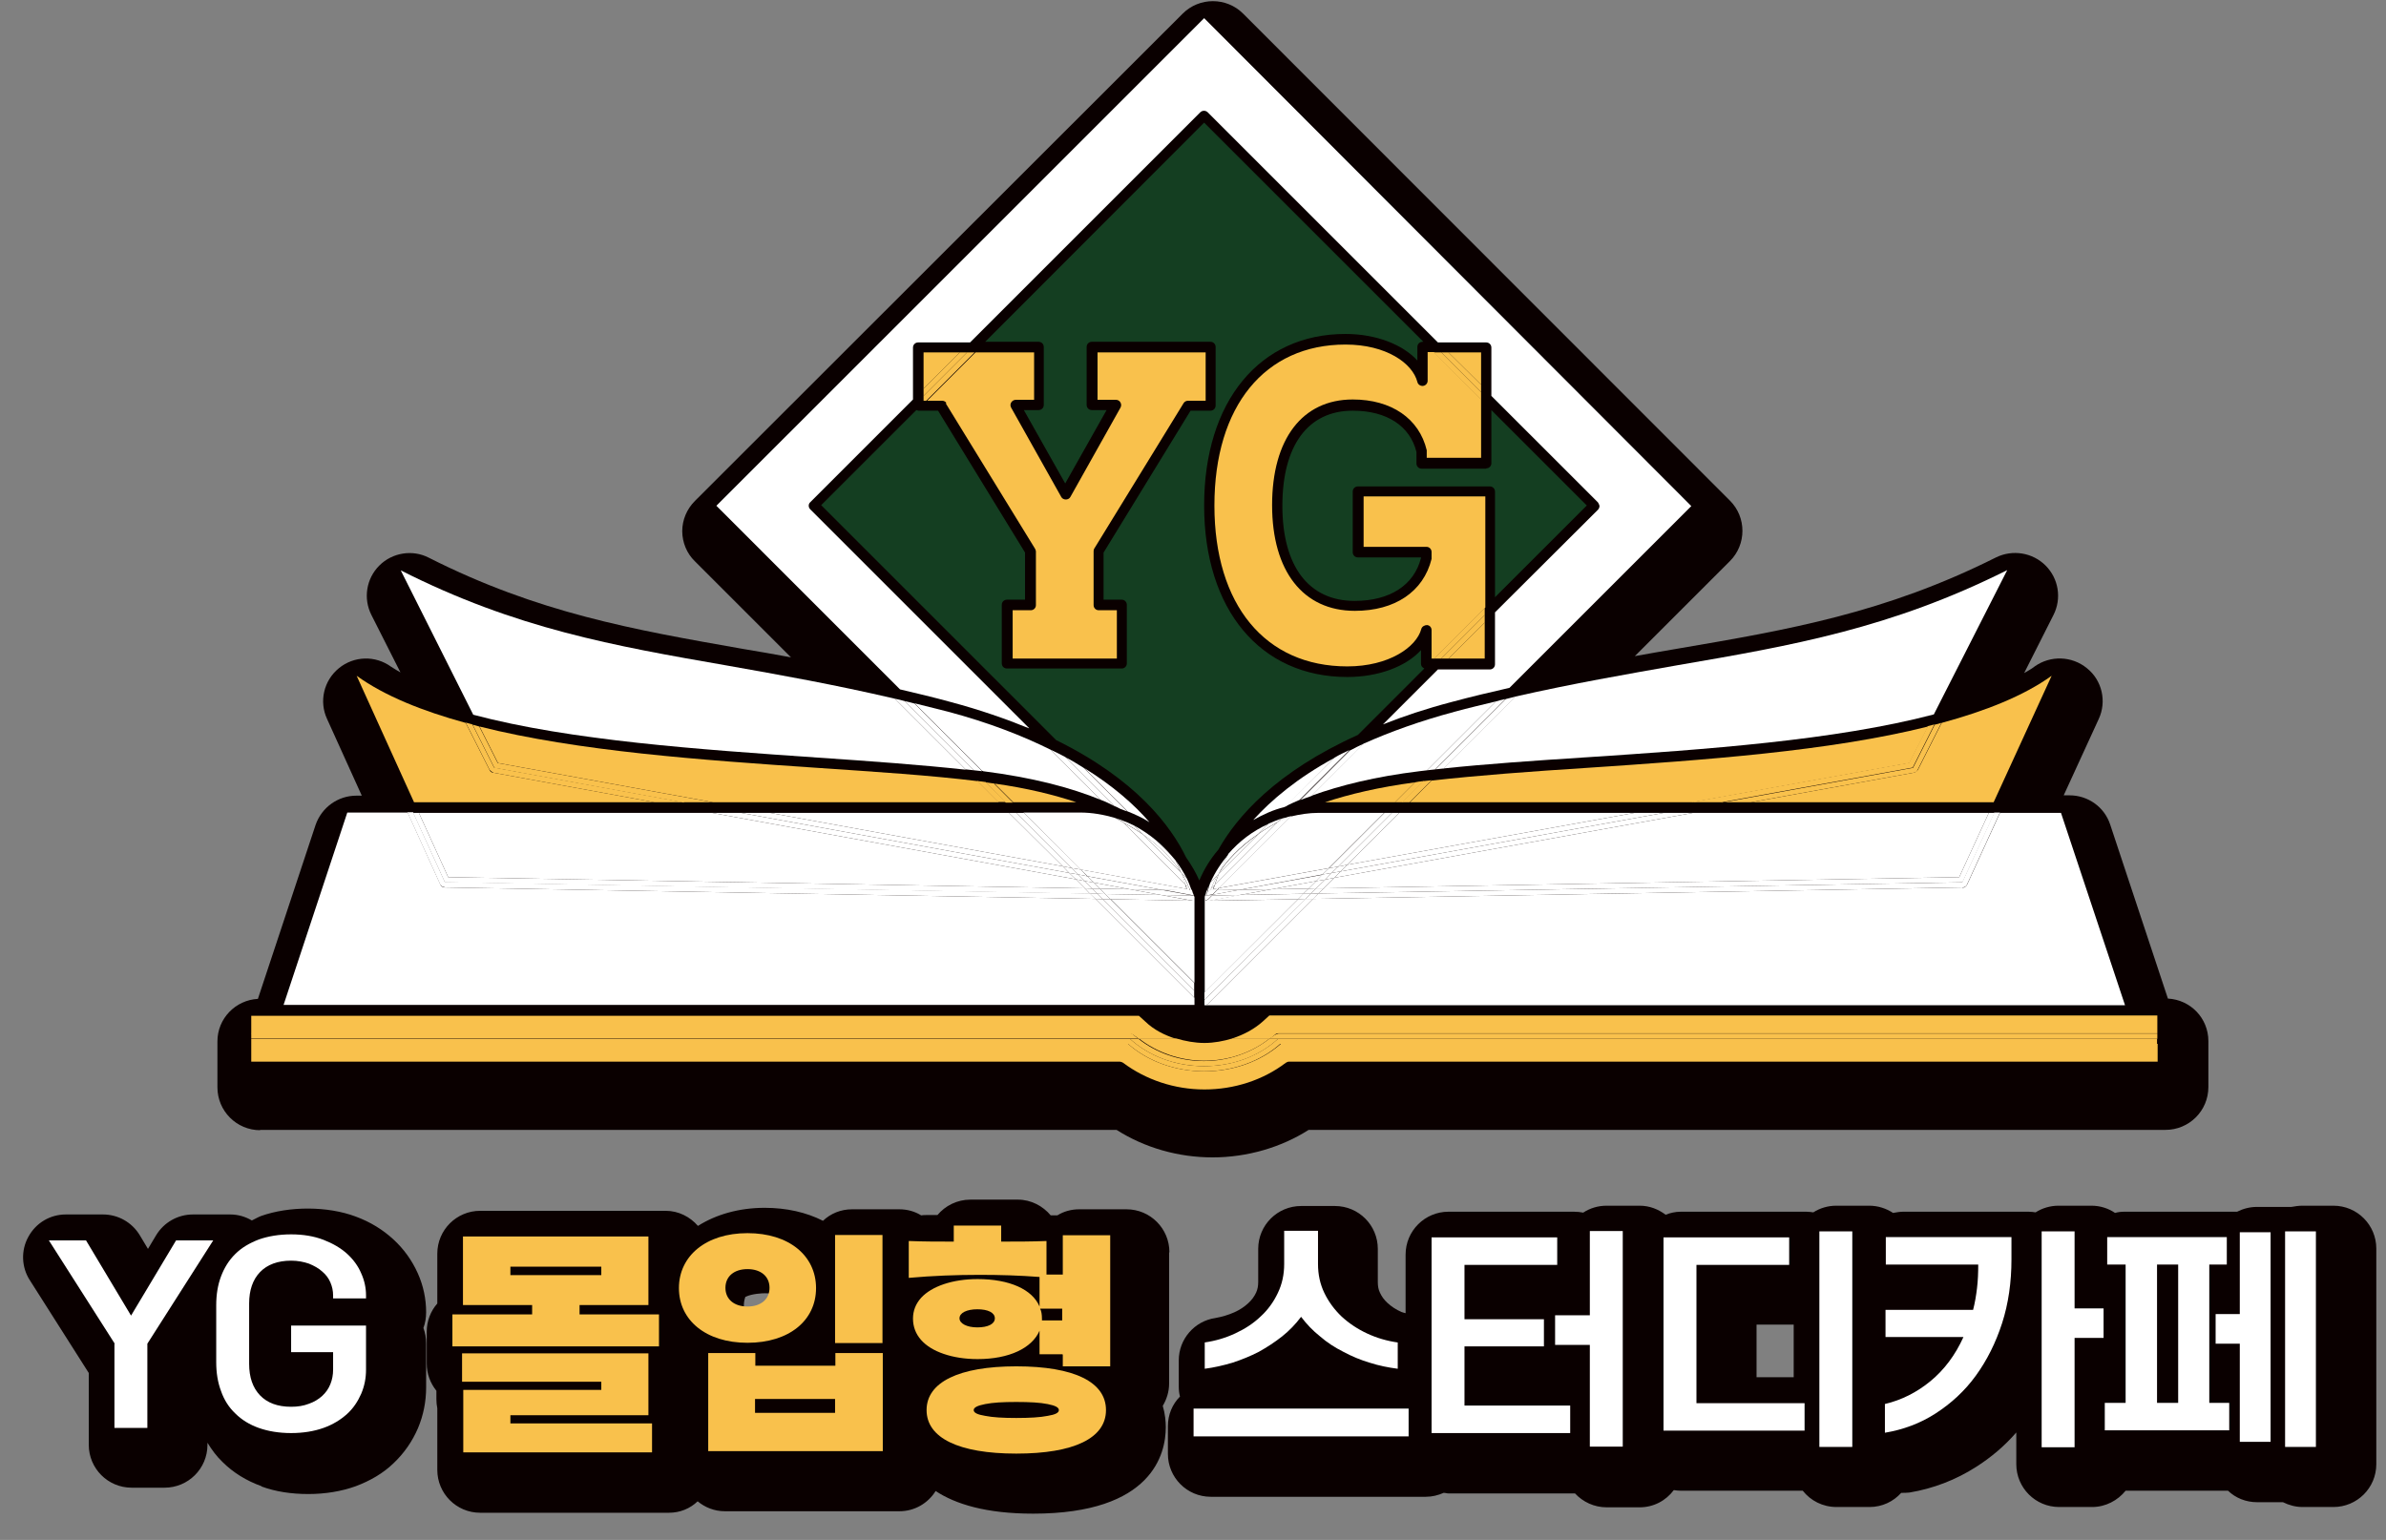 <svg width="79" height="51" viewBox="0 0 79 51" fill="none" xmlns="http://www.w3.org/2000/svg">
<rect x="0" y="0" width="79" height="51" fill="#808080" stroke="none"/>
<g clip-path="url(#clip0_6253_10203)">
<path d="M8.659 49.23C9.119 49.401 9.649 49.48 10.209 49.48C10.769 49.48 11.309 49.391 11.779 49.221C12.259 49.041 12.689 48.791 13.029 48.461C13.379 48.13 13.649 47.74 13.839 47.3C14.019 46.87 14.109 46.42 14.109 45.95V44.49C14.109 44.31 14.079 44.141 14.019 43.98C14.079 43.821 14.109 43.641 14.109 43.461C14.109 43.02 14.019 42.581 13.829 42.16C13.639 41.74 13.369 41.361 13.019 41.041C12.679 40.73 12.269 40.471 11.779 40.291C10.849 39.941 9.579 39.941 8.649 40.27C8.539 40.31 8.449 40.37 8.339 40.42C8.119 40.291 7.879 40.221 7.619 40.221H6.389C5.889 40.221 5.429 40.48 5.169 40.91L4.899 41.361L4.629 40.91C4.369 40.48 3.909 40.221 3.409 40.221H2.179C1.659 40.221 1.189 40.501 0.939 40.961C0.689 41.41 0.709 41.971 0.989 42.401L2.939 45.471V47.85C2.939 48.63 3.569 49.27 4.359 49.27H5.449C6.229 49.27 6.869 48.641 6.869 47.85V47.781C7.009 48.011 7.169 48.23 7.369 48.42C7.719 48.77 8.159 49.041 8.659 49.221V49.23Z" fill="#0A0000"/>
<path d="M38.719 41.471C38.719 40.691 38.089 40.05 37.299 40.05H35.729C35.469 40.05 35.219 40.12 35.009 40.251C34.939 40.251 34.869 40.251 34.789 40.251C34.529 39.941 34.139 39.73 33.699 39.73H32.129C31.689 39.73 31.299 39.931 31.039 40.24C30.919 40.24 30.809 40.24 30.689 40.24C30.619 40.24 30.559 40.24 30.499 40.251C30.289 40.12 30.039 40.05 29.779 40.05H28.209C27.839 40.05 27.499 40.191 27.249 40.431C26.699 40.151 26.039 40.001 25.319 40.001C24.469 40.001 23.709 40.221 23.109 40.6C22.849 40.3 22.469 40.1 22.039 40.1H15.899C15.119 40.1 14.479 40.73 14.479 41.52V43.17C14.259 43.42 14.129 43.751 14.129 44.1V45.16C14.129 45.501 14.249 45.81 14.449 46.06V46.34C14.449 46.441 14.459 46.541 14.479 46.641V48.681C14.479 49.461 15.109 50.1 15.899 50.1H22.149C22.519 50.1 22.849 49.961 23.099 49.721C23.339 49.92 23.649 50.05 23.999 50.05H29.779C30.289 50.05 30.729 49.781 30.979 49.38C31.629 49.81 32.639 50.13 34.209 50.13C38.169 50.13 38.599 48.13 38.599 47.27C38.599 47.081 38.579 46.831 38.499 46.56C38.629 46.34 38.709 46.09 38.709 45.821V41.48L38.719 41.471ZM34.209 47.23H34.229C34.229 47.23 34.229 47.251 34.229 47.261C34.229 47.261 34.229 47.27 34.229 47.281H34.209C34.209 47.281 34.209 47.27 34.209 47.261C34.209 47.251 34.209 47.24 34.209 47.23ZM26.009 43.23C26.009 43.331 25.989 43.431 25.959 43.511C25.729 43.62 25.379 43.63 25.319 43.63C25.259 43.63 24.919 43.63 24.679 43.511C24.649 43.42 24.629 43.331 24.629 43.23C24.629 43.13 24.649 43.031 24.679 42.95C24.909 42.84 25.259 42.831 25.319 42.831C25.379 42.831 25.719 42.831 25.959 42.95C25.989 43.041 26.009 43.13 26.009 43.23Z" fill="#0A0000"/>
<path d="M77.249 39.931H76.229C76.109 39.931 75.989 39.95 75.869 39.971C75.829 39.971 75.789 39.971 75.749 39.971H74.729C74.489 39.971 74.269 40.031 74.069 40.13H70.339C70.229 40.13 70.129 40.141 70.029 40.17C69.809 40.02 69.539 39.931 69.249 39.931H68.159C67.879 39.931 67.619 40.011 67.399 40.151C67.319 40.141 67.249 40.13 67.169 40.13H63.009C62.899 40.13 62.789 40.151 62.679 40.17C62.449 40.02 62.179 39.931 61.889 39.931H60.799C60.519 39.931 60.259 40.011 60.039 40.151C59.959 40.141 59.889 40.13 59.809 40.13H55.649C55.469 40.13 55.299 40.17 55.149 40.23C54.909 40.05 54.619 39.931 54.289 39.931H53.199C52.909 39.931 52.649 40.011 52.419 40.16C52.319 40.141 52.229 40.13 52.119 40.13H47.959C47.179 40.13 46.539 40.761 46.539 41.55V43.49C46.539 43.49 46.449 43.471 46.399 43.45C46.219 43.37 46.069 43.27 45.939 43.151C45.829 43.05 45.749 42.941 45.689 42.81C45.639 42.711 45.619 42.59 45.619 42.461V41.361C45.619 40.581 44.989 39.941 44.199 39.941H43.079C42.299 39.941 41.659 40.571 41.659 41.361V42.461C41.659 42.59 41.639 42.7 41.589 42.81C41.529 42.941 41.439 43.06 41.329 43.16C41.199 43.281 41.049 43.38 40.869 43.461C40.669 43.55 40.459 43.611 40.239 43.651C39.549 43.751 39.029 44.35 39.029 45.05V45.92C39.029 46.031 39.039 46.141 39.069 46.251C38.819 46.501 38.669 46.85 38.669 47.23V48.151C38.669 48.931 39.299 49.571 40.089 49.571H47.209C47.419 49.571 47.619 49.52 47.799 49.441C47.859 49.441 47.909 49.461 47.969 49.461H52.149C52.409 49.74 52.779 49.92 53.199 49.92H54.289C54.749 49.92 55.159 49.7 55.419 49.35C55.499 49.361 55.569 49.37 55.649 49.37H59.689C59.949 49.7 60.349 49.91 60.809 49.91H61.899C62.319 49.91 62.689 49.73 62.949 49.441C63.039 49.441 63.129 49.441 63.219 49.431C64.009 49.3 64.759 49.011 65.429 48.581C65.919 48.27 66.369 47.891 66.759 47.441V48.49C66.759 49.27 67.389 49.91 68.179 49.91H69.269C69.719 49.91 70.119 49.691 70.379 49.37H73.769C74.019 49.611 74.359 49.751 74.739 49.751H75.589C75.789 49.85 76.009 49.91 76.239 49.91H77.259C78.039 49.91 78.679 49.281 78.679 48.49V41.35C78.679 40.571 78.049 39.931 77.259 39.931H77.249ZM59.389 43.87V45.611H58.159V43.87H59.389Z" fill="#0A0000"/>
<path d="M8.599 37.42H36.969C37.899 38.011 39.009 38.331 40.149 38.331C41.289 38.331 42.419 38.001 43.329 37.42H71.699C72.479 37.42 73.119 36.791 73.119 36.001V35.24V34.48C73.119 33.721 72.529 33.111 71.779 33.071L69.869 27.311C69.679 26.73 69.139 26.34 68.519 26.34H68.329L69.489 23.811C69.759 23.23 69.599 22.53 69.099 22.131C68.599 21.721 67.889 21.701 67.369 22.07C67.269 22.151 67.139 22.221 67.019 22.291L67.989 20.37C68.269 19.82 68.159 19.16 67.729 18.73C67.299 18.3 66.639 18.191 66.089 18.46C62.419 20.3 59.249 20.851 55.559 21.48C55.089 21.561 54.619 21.64 54.129 21.73L57.279 18.581C57.829 18.03 57.829 17.131 57.279 16.581L41.159 0.451C40.609 -0.099 39.709 -0.099 39.159 0.451L23.009 16.59C22.739 16.86 22.589 17.221 22.589 17.59C22.589 17.96 22.739 18.331 23.009 18.59L26.189 21.77C25.639 21.671 25.099 21.57 24.599 21.491C20.959 20.851 17.819 20.3 14.199 18.471C13.659 18.191 12.989 18.3 12.559 18.73C12.129 19.16 12.019 19.82 12.299 20.37L13.259 22.27C13.159 22.21 13.039 22.14 12.949 22.081C12.429 21.701 11.719 21.721 11.219 22.131C10.719 22.541 10.559 23.23 10.829 23.811L11.979 26.351H11.799C11.189 26.351 10.649 26.741 10.449 27.32L8.539 33.081C7.799 33.12 7.199 33.73 7.199 34.49V35.251C7.199 35.251 7.199 35.27 7.199 35.291V35.42V36.011C7.199 36.791 7.829 37.431 8.619 37.431L8.599 37.42Z" fill="#0A0000"/>
<path d="M34.069 24.11L26.829 16.87C26.759 16.8 26.759 16.691 26.829 16.631L30.229 13.23V11.511C30.229 11.411 30.309 11.341 30.399 11.341H32.119L39.739 3.721C39.809 3.651 39.919 3.651 39.989 3.721L47.609 11.341H49.209C49.309 11.341 49.379 11.421 49.379 11.511V13.111L52.909 16.64C52.909 16.64 52.959 16.721 52.959 16.761C52.959 16.8 52.939 16.851 52.909 16.881L49.499 20.28V22C49.499 22.101 49.419 22.171 49.329 22.171H47.609L45.789 23.991C46.469 23.721 47.219 23.471 48.059 23.25C48.729 23.07 49.359 22.921 49.979 22.78L55.999 16.761L39.869 0.601L23.719 16.75L29.799 22.831C30.349 22.96 30.899 23.09 31.479 23.25C32.459 23.511 33.309 23.811 34.069 24.12" fill="white"/>
<path d="M39.289 28.421C39.449 28.651 39.599 28.901 39.709 29.16C39.869 28.78 40.079 28.441 40.339 28.14C40.949 27.05 42.249 25.561 44.959 24.34L47.159 22.14C47.099 22.11 47.049 22.061 47.049 21.991V21.53C46.559 22.07 45.649 22.421 44.609 22.421C41.729 22.421 39.869 20.191 39.869 16.741C39.869 13.29 41.709 11.06 44.549 11.06C45.559 11.06 46.449 11.411 46.929 11.941V11.491C46.929 11.39 47.009 11.32 47.099 11.32H47.129L39.869 4.061L32.619 11.32H34.389C34.489 11.32 34.559 11.4 34.559 11.491V13.411C34.559 13.511 34.479 13.581 34.389 13.581H33.899L35.269 16.011L36.639 13.581H36.149C36.049 13.581 35.979 13.501 35.979 13.411V11.491C35.979 11.39 36.059 11.32 36.149 11.32H40.079C40.179 11.32 40.249 11.4 40.249 11.491V13.431C40.249 13.53 40.169 13.601 40.079 13.601H39.419L36.539 18.3V19.86H37.139C37.239 19.86 37.309 19.941 37.309 20.03V21.971C37.309 22.07 37.229 22.14 37.139 22.14H33.339C33.239 22.14 33.169 22.061 33.169 21.971V20.03C33.169 19.93 33.249 19.86 33.339 19.86H33.939V18.3L31.059 13.601H30.399C30.399 13.601 30.359 13.581 30.339 13.581L27.189 16.73L34.969 24.511C37.609 25.811 38.769 27.351 39.279 28.41" fill="#143E21"/>
<path d="M49.209 15.521H47.069C46.969 15.521 46.899 15.441 46.899 15.351V14.97C46.689 14.111 45.919 13.601 44.789 13.601C43.309 13.601 42.459 14.751 42.459 16.75C42.459 18.75 43.329 19.901 44.849 19.901C46.019 19.901 46.819 19.381 47.049 18.48V18.46H44.959C44.859 18.46 44.789 18.381 44.789 18.291V16.28C44.789 16.18 44.869 16.11 44.959 16.11H49.329C49.429 16.11 49.499 16.191 49.499 16.28V19.78L52.539 16.741L49.379 13.581V15.341C49.379 15.441 49.299 15.511 49.209 15.511" fill="#143E21"/>
<path d="M52.519 25.081C56.469 24.82 60.759 24.52 64.029 23.66L66.459 18.881C62.609 20.811 59.329 21.381 55.549 22.03C53.849 22.331 52.109 22.631 50.169 23.07L47.789 25.451C49.209 25.3 50.819 25.191 52.509 25.081" fill="white"/>
<path d="M45.159 24.62L43.429 26.351C44.369 26.011 45.529 25.721 46.999 25.541C47.079 25.53 47.169 25.52 47.249 25.511L49.529 23.23C49.079 23.34 48.639 23.441 48.169 23.57C47.009 23.881 46.019 24.241 45.169 24.62" fill="white"/>
<path d="M47.799 25.451L50.179 23.07C50.079 23.09 49.959 23.131 49.859 23.151L47.529 25.48C47.619 25.471 47.709 25.46 47.799 25.451Z" fill="white"/>
<path d="M47.519 25.48L49.849 23.151C49.739 23.171 49.629 23.201 49.529 23.23L47.249 25.511C47.339 25.5 47.429 25.491 47.529 25.48" fill="white"/>
<path d="M41.509 27.151C41.829 26.971 42.159 26.82 42.519 26.73C42.539 26.721 42.569 26.71 42.589 26.701L44.179 25.101C42.949 25.77 42.099 26.491 41.499 27.151" fill="white"/>
<path d="M43.039 26.5C43.159 26.451 43.299 26.41 43.429 26.36L45.159 24.631C44.989 24.701 44.839 24.78 44.689 24.86L43.039 26.511V26.5Z" fill="white"/>
<path d="M42.589 26.691C42.729 26.62 42.869 26.561 43.029 26.491L44.679 24.84C44.509 24.921 44.339 25 44.189 25.09L42.589 26.68V26.691Z" fill="white"/>
<path d="M63.369 25.59L57.979 26.57H66.009L67.929 22.381C66.999 23.05 65.729 23.55 64.289 23.941L63.499 25.5C63.499 25.5 63.429 25.581 63.379 25.59" fill="#F9C14C"/>
<path d="M47.409 25.84L46.679 26.57H56.029L63.219 25.27L63.839 24.061C60.569 24.881 56.409 25.171 52.549 25.43C50.679 25.55 48.919 25.68 47.409 25.851" fill="#F9C14C"/>
<path d="M46.849 25.91C45.659 26.07 44.679 26.3 43.869 26.57H46.189L46.849 25.91Z" fill="#F9C14C"/>
<path d="M46.429 26.57H46.669L47.399 25.84C47.309 25.851 47.209 25.86 47.119 25.87L46.419 26.57H46.429Z" fill="#F9C14C"/>
<path d="M46.849 25.91L46.189 26.57H46.439L47.139 25.87C47.139 25.87 47.069 25.87 47.039 25.881C46.969 25.881 46.919 25.901 46.849 25.91Z" fill="#F9C14C"/>
<path d="M56.999 26.57H57.969L63.369 25.59C63.419 25.59 63.469 25.55 63.489 25.5L64.279 23.941C64.209 23.96 64.129 23.98 64.059 24L63.339 25.43L57.009 26.581L56.999 26.57Z" fill="#F9C14C"/>
<path d="M56.029 26.57H56.999L63.329 25.421L64.049 23.991C63.969 24.011 63.899 24.03 63.829 24.05L63.209 25.261L56.019 26.561L56.029 26.57Z" fill="#F9C14C"/>
<path d="M31.969 25.48L29.629 23.14C27.619 22.671 25.819 22.351 24.069 22.041C20.329 21.39 17.079 20.82 13.269 18.89L15.669 23.671C18.909 24.53 23.159 24.82 27.069 25.09C28.839 25.21 30.509 25.331 31.969 25.491" fill="white"/>
<path d="M32.549 25.541C34.199 25.75 35.469 26.09 36.449 26.491L34.789 24.831C33.859 24.37 32.739 23.93 31.389 23.57C30.999 23.471 30.649 23.381 30.279 23.291L32.519 25.53C32.519 25.53 32.539 25.53 32.549 25.53" fill="white"/>
<path d="M32.249 25.511L29.959 23.221C29.849 23.191 29.739 23.16 29.629 23.14L31.969 25.48C32.059 25.491 32.159 25.5 32.249 25.511Z" fill="white"/>
<path d="M32.519 25.541L30.279 23.3C30.169 23.27 30.059 23.241 29.959 23.221L32.249 25.511C32.339 25.52 32.439 25.53 32.519 25.541Z" fill="white"/>
<path d="M35.889 25.43L37.329 26.87C37.579 26.971 37.829 27.081 38.059 27.23C37.559 26.651 36.859 26.03 35.889 25.43Z" fill="white"/>
<path d="M35.289 25.081C35.129 24.991 34.959 24.91 34.789 24.831L36.449 26.491C36.609 26.55 36.749 26.62 36.889 26.691L35.279 25.081H35.289Z" fill="white"/>
<path d="M37.319 26.87L35.879 25.43C35.689 25.311 35.499 25.191 35.279 25.081L36.889 26.691C36.959 26.721 37.029 26.75 37.099 26.791C37.169 26.811 37.239 26.851 37.319 26.87Z" fill="white"/>
<path d="M16.329 25.59C16.279 25.59 16.229 25.55 16.209 25.5L15.419 23.941C13.989 23.55 12.739 23.05 11.809 22.381L13.709 26.57H21.669L16.329 25.59Z" fill="#F9C14C"/>
<path d="M23.599 26.57H33.069L32.369 25.87C30.829 25.68 28.999 25.561 27.059 25.43C23.239 25.171 19.119 24.881 15.879 24.061L16.489 25.27L23.609 26.57H23.599Z" fill="#F9C14C"/>
<path d="M32.929 25.951L33.549 26.57H35.639C34.889 26.32 33.999 26.101 32.929 25.951Z" fill="#F9C14C"/>
<path d="M32.639 25.901C32.639 25.901 32.549 25.89 32.499 25.881C32.449 25.881 32.399 25.87 32.349 25.86L33.049 26.561H33.299L32.629 25.89L32.639 25.901Z" fill="#F9C14C"/>
<path d="M32.929 25.951C32.829 25.941 32.739 25.921 32.639 25.91L33.299 26.581H33.539L32.919 25.96L32.929 25.951Z" fill="#F9C14C"/>
<path d="M16.329 25.59L21.669 26.57H22.629L16.359 25.421L15.639 23.991C15.569 23.971 15.489 23.951 15.419 23.93L16.209 25.491C16.209 25.491 16.279 25.57 16.329 25.581" fill="#F9C14C"/>
<path d="M22.639 26.57H23.599L16.479 25.27L15.869 24.061C15.789 24.041 15.719 24.02 15.649 24L16.369 25.43L22.639 26.581V26.57Z" fill="#F9C14C"/>
<path d="M39.539 33.041L36.269 29.77L14.729 29.39C14.659 29.39 14.599 29.351 14.579 29.291L13.499 26.91H11.499L9.389 33.281H39.549V33.031L39.539 33.041Z" fill="white"/>
<path d="M64.979 29.39L43.469 29.77L39.989 33.251C39.989 33.251 39.929 33.281 39.899 33.291H70.359L68.239 26.921H66.219L65.129 29.3C65.099 29.36 65.039 29.401 64.979 29.401" fill="white"/>
<path d="M39.519 29.831H39.499L36.779 29.78L39.549 32.55V29.831H39.529H39.519Z" fill="white"/>
<path d="M39.979 29.831H39.959H39.889V32.87L42.979 29.78L39.979 29.831Z" fill="white"/>
<path d="M39.879 33.12V33.291H39.899C39.899 33.291 39.959 33.281 39.989 33.251L43.469 29.77H43.219L39.879 33.12Z" fill="white"/>
<path d="M36.519 29.78L36.269 29.77L39.539 33.041V32.8L36.519 29.78Z" fill="white"/>
<path d="M36.769 29.78H36.519L39.539 32.8V32.55L36.769 29.78Z" fill="white"/>
<path d="M39.879 32.87V33.12L43.229 29.77L42.979 29.78L39.879 32.87Z" fill="white"/>
<path d="M44.179 29.07L43.829 29.421L64.869 29.05L65.849 26.921H56.059L44.179 29.07Z" fill="white"/>
<path d="M43.329 29.43L43.579 29.18L42.099 29.451L43.329 29.43Z" fill="white"/>
<path d="M43.579 29.421H43.829L44.179 29.07L43.879 29.131L43.579 29.421Z" fill="white"/>
<path d="M43.329 29.43L43.579 29.421L43.879 29.131L43.579 29.18L43.329 29.43Z" fill="white"/>
<path d="M54.119 26.921H46.329L44.609 28.64L54.119 26.921Z" fill="white"/>
<path d="M42.739 27.03L40.359 29.41L43.999 28.75L45.829 26.921H43.649C43.339 26.921 43.029 26.971 42.739 27.041" fill="white"/>
<path d="M44.609 28.64L46.329 26.921H46.089L44.309 28.701L44.609 28.64Z" fill="white"/>
<path d="M44.309 28.701L46.089 26.921H45.839L44.009 28.75L44.309 28.701Z" fill="white"/>
<path d="M41.669 27.62C41.009 28.081 40.609 28.53 40.369 28.901C40.369 28.91 40.359 28.921 40.359 28.93L41.679 27.61L41.669 27.62Z" fill="white"/>
<path d="M40.219 29.311C40.219 29.311 40.189 29.401 40.179 29.441L40.369 29.41L42.749 27.03C42.749 27.03 42.689 27.041 42.659 27.05C42.529 27.11 42.409 27.171 42.299 27.23L40.219 29.311Z" fill="white"/>
<path d="M40.219 29.311L42.299 27.23C42.069 27.36 41.859 27.48 41.679 27.61L40.359 28.93C40.299 29.081 40.259 29.201 40.219 29.311Z" fill="white"/>
<path d="M44.389 28.86L44.179 29.07L56.059 26.921H55.089L44.389 28.86Z" fill="white"/>
<path d="M42.099 29.451L43.579 29.18L43.789 28.971L41.029 29.471L42.099 29.451Z" fill="white"/>
<path d="M44.089 28.91L43.879 29.131L44.179 29.07L44.389 28.86L44.089 28.91Z" fill="white"/>
<path d="M43.579 29.18L43.879 29.131L44.089 28.91L43.789 28.96L43.579 29.18Z" fill="white"/>
<path d="M44.609 28.64L44.389 28.86L55.089 26.921H54.119L44.609 28.64Z" fill="white"/>
<path d="M40.299 29.48L41.029 29.471L43.789 28.96L44.009 28.75L40.369 29.41L40.299 29.48Z" fill="white"/>
<path d="M44.309 28.701L44.089 28.91L44.389 28.86L44.609 28.64L44.309 28.701Z" fill="white"/>
<path d="M44.009 28.75L43.789 28.96L44.089 28.91L44.309 28.701L44.009 28.75Z" fill="white"/>
<path d="M40.349 28.93C40.349 28.93 40.349 28.91 40.359 28.901C40.349 28.921 40.329 28.941 40.319 28.96L40.349 28.93Z" fill="white"/>
<path d="M40.219 29.311L40.089 29.441C40.089 29.441 40.079 29.471 40.069 29.48H40.289L40.359 29.41L40.169 29.441C40.169 29.441 40.189 29.36 40.209 29.311" fill="white"/>
<path d="M40.329 28.96C40.209 29.16 40.139 29.32 40.089 29.441L40.219 29.311C40.249 29.201 40.299 29.081 40.359 28.93L40.339 28.96H40.329Z" fill="white"/>
<path d="M43.649 29.59L43.469 29.77L64.979 29.39C65.049 29.39 65.109 29.351 65.129 29.291L66.219 26.91H66.029L64.969 29.221L43.639 29.59H43.649Z" fill="white"/>
<path d="M39.879 29.831H39.949C39.939 29.831 39.919 29.82 39.909 29.811C39.899 29.811 39.889 29.82 39.879 29.82" fill="white"/>
<path d="M39.989 29.831H39.979L42.979 29.78L43.159 29.601L41.049 29.64L39.989 29.831Z" fill="white"/>
<path d="M43.229 29.77H43.479L43.649 29.59L43.399 29.601L43.229 29.77Z" fill="white"/>
<path d="M42.979 29.78L43.229 29.77L43.399 29.601H43.149L42.979 29.78Z" fill="white"/>
<path d="M39.879 29.831C39.879 29.831 39.899 29.831 39.909 29.82C39.909 29.82 39.889 29.82 39.879 29.811V29.831Z" fill="white"/>
<path d="M41.049 29.64L40.129 29.66L39.999 29.791C39.999 29.791 39.949 29.82 39.919 29.82C39.929 29.82 39.949 29.84 39.959 29.84H39.989L41.049 29.651V29.64Z" fill="white"/>
<path d="M39.959 29.66H39.899C39.899 29.671 39.899 29.68 39.889 29.691V29.8C39.889 29.8 39.909 29.8 39.919 29.811C39.949 29.811 39.979 29.8 39.999 29.78L40.129 29.651H39.979H39.969L39.959 29.66Z" fill="white"/>
<path d="M43.829 29.421L43.649 29.59L64.979 29.221L66.039 26.921H65.849L64.869 29.05L43.829 29.421Z" fill="white"/>
<path d="M41.049 29.64L43.149 29.601L43.329 29.43L42.099 29.451L41.049 29.64Z" fill="white"/>
<path d="M43.399 29.601L43.649 29.59L43.829 29.421H43.579L43.399 29.601Z" fill="white"/>
<path d="M43.149 29.601H43.399L43.579 29.421L43.329 29.43L43.149 29.601Z" fill="white"/>
<path d="M40.669 28.291C40.539 28.52 40.439 28.721 40.359 28.901C40.599 28.53 40.999 28.07 41.659 27.62L41.989 27.291C41.479 27.52 41.029 27.86 40.659 28.291" fill="white"/>
<path d="M42.649 27.061C42.569 27.081 42.489 27.09 42.419 27.12L42.289 27.25C42.399 27.191 42.519 27.131 42.649 27.07" fill="white"/>
<path d="M42.289 27.241L42.419 27.11C42.279 27.16 42.139 27.221 41.999 27.28L41.669 27.61C41.859 27.48 42.059 27.36 42.289 27.23" fill="white"/>
<path d="M40.119 29.66L41.049 29.64L42.099 29.451L41.029 29.471L40.149 29.631L40.119 29.66Z" fill="white"/>
<path d="M39.969 29.66H40.119L40.149 29.631L39.969 29.66Z" fill="white"/>
<path d="M39.899 29.66H39.959C39.959 29.66 39.959 29.62 39.979 29.561L39.919 29.62C39.919 29.62 39.909 29.651 39.899 29.66Z" fill="white"/>
<path d="M39.909 29.62L39.969 29.561C39.979 29.5 39.999 29.421 40.029 29.32C39.989 29.421 39.949 29.52 39.909 29.62Z" fill="white"/>
<path d="M41.029 29.471L40.299 29.48L40.149 29.631L41.029 29.471Z" fill="white"/>
<path d="M40.369 28.901C40.449 28.721 40.549 28.511 40.679 28.291C40.439 28.57 40.239 28.87 40.079 29.221L40.329 28.971C40.329 28.971 40.359 28.93 40.369 28.91" fill="white"/>
<path d="M40.089 29.441L39.979 29.55C39.969 29.61 39.959 29.651 39.959 29.651H39.969L40.149 29.62L40.299 29.471H40.079C40.079 29.471 40.089 29.441 40.099 29.43" fill="white"/>
<path d="M39.979 29.561L40.089 29.451C40.139 29.331 40.209 29.16 40.329 28.971L40.079 29.221C40.079 29.221 40.049 29.291 40.039 29.331C40.009 29.43 39.989 29.511 39.979 29.57" fill="white"/>
<path d="M35.919 29.421L35.619 29.12L23.569 26.921H13.869L14.839 29.05L35.919 29.421Z" fill="white"/>
<path d="M36.219 29.23L36.419 29.43L37.399 29.451L36.219 29.23Z" fill="white"/>
<path d="M35.919 29.18L35.619 29.12L35.919 29.421L36.169 29.43L35.919 29.18Z" fill="white"/>
<path d="M36.219 29.23L35.919 29.18L36.169 29.43H36.419L36.219 29.23Z" fill="white"/>
<path d="M25.489 26.921L35.189 28.691L33.409 26.921H25.489Z" fill="white"/>
<path d="M39.249 29.291L37.199 27.241C37.109 27.191 37.019 27.14 36.919 27.09C36.549 26.98 36.159 26.91 35.759 26.91H33.889L35.779 28.8L39.289 29.441C39.289 29.441 39.259 29.34 39.239 29.28" fill="white"/>
<path d="M33.409 26.921L35.189 28.691L35.489 28.75L33.659 26.921H33.409Z" fill="white"/>
<path d="M33.659 26.921L35.489 28.75L35.789 28.8L33.899 26.921H33.659Z" fill="white"/>
<path d="M39.109 28.901L37.849 27.64C37.659 27.511 37.449 27.381 37.209 27.25L39.259 29.3C39.229 29.191 39.179 29.061 39.119 28.91" fill="white"/>
<path d="M37.839 27.631L39.099 28.89C38.869 28.53 38.479 28.07 37.839 27.631Z" fill="white"/>
<path d="M24.529 26.921H23.569L35.619 29.12L35.399 28.91L24.529 26.921Z" fill="white"/>
<path d="M38.459 29.471L35.999 29.02L36.219 29.23L37.399 29.451L38.459 29.471Z" fill="white"/>
<path d="M35.699 28.96L35.399 28.91L35.619 29.12L35.919 29.18L35.699 28.96Z" fill="white"/>
<path d="M35.999 29.02L35.699 28.96L35.919 29.18L36.219 29.23L35.999 29.02Z" fill="white"/>
<path d="M25.489 26.921H24.529L35.399 28.91L35.189 28.691L25.489 26.921Z" fill="white"/>
<path d="M39.399 29.48C39.399 29.48 39.379 29.43 39.369 29.401L39.249 29.28C39.269 29.34 39.279 29.39 39.299 29.441L35.789 28.8L36.009 29.02L38.469 29.471L39.409 29.491L39.399 29.48Z" fill="white"/>
<path d="M35.189 28.691L35.399 28.91L35.699 28.96L35.489 28.75L35.189 28.691Z" fill="white"/>
<path d="M35.789 28.8L35.489 28.75L35.699 28.96L35.999 29.02L35.789 28.8Z" fill="white"/>
<path d="M39.249 29.291L39.369 29.41C39.319 29.28 39.239 29.11 39.109 28.901C39.169 29.05 39.219 29.18 39.249 29.291Z" fill="white"/>
<path d="M14.729 29.39L36.269 29.77L36.089 29.59L14.729 29.21L13.679 26.901H13.489L14.569 29.28C14.599 29.34 14.659 29.381 14.719 29.381" fill="white"/>
<path d="M39.489 29.831L38.439 29.64L36.589 29.61L36.769 29.78L39.489 29.831Z" fill="white"/>
<path d="M36.339 29.601H36.089L36.269 29.77L36.519 29.78L36.339 29.601Z" fill="white"/>
<path d="M36.589 29.61L36.339 29.601L36.519 29.78H36.769L36.589 29.61Z" fill="white"/>
<path d="M39.539 29.691C39.539 29.691 39.539 29.671 39.529 29.66H39.519L38.449 29.64L39.499 29.831H39.529C39.529 29.831 39.539 29.831 39.549 29.831V29.701L39.539 29.691Z" fill="white"/>
<path d="M36.089 29.601L35.919 29.421L14.839 29.05L13.869 26.921H13.679L14.729 29.221L36.089 29.601Z" fill="white"/>
<path d="M37.399 29.451L36.419 29.43L36.589 29.61L38.439 29.64L37.399 29.451Z" fill="white"/>
<path d="M36.169 29.43L35.919 29.421L36.089 29.601H36.339L36.169 29.43Z" fill="white"/>
<path d="M36.419 29.43H36.169L36.339 29.601L36.589 29.61L36.419 29.43Z" fill="white"/>
<path d="M36.929 27.09C37.029 27.14 37.119 27.191 37.209 27.241L37.129 27.16C37.059 27.14 36.999 27.11 36.929 27.09Z" fill="white"/>
<path d="M38.279 27.831L38.789 28.34C38.639 28.16 38.469 27.991 38.279 27.831Z" fill="white"/>
<path d="M37.549 27.34C37.409 27.27 37.269 27.21 37.119 27.16L37.199 27.241C37.439 27.37 37.649 27.5 37.839 27.631L37.549 27.34Z" fill="white"/>
<path d="M39.109 28.901C39.059 28.78 38.989 28.64 38.919 28.491C38.879 28.441 38.829 28.39 38.789 28.34L38.279 27.831C38.049 27.64 37.809 27.48 37.549 27.34L37.839 27.631C38.479 28.081 38.869 28.53 39.099 28.89" fill="white"/>
<path d="M38.459 29.471L37.399 29.451L38.439 29.64L39.509 29.66L38.459 29.471Z" fill="white"/>
<path d="M39.519 29.66C39.519 29.66 39.519 29.64 39.509 29.631C39.509 29.64 39.509 29.66 39.509 29.66" fill="white"/>
<path d="M39.519 29.66C39.519 29.66 39.519 29.64 39.519 29.631C39.499 29.581 39.479 29.541 39.469 29.491L39.379 29.401C39.379 29.401 39.399 29.451 39.409 29.48L38.469 29.46L39.509 29.651H39.519V29.66Z" fill="white"/>
<path d="M39.289 29.081L39.109 28.901C39.239 29.101 39.319 29.27 39.369 29.41L39.459 29.5C39.409 29.36 39.359 29.221 39.289 29.081Z" fill="white"/>
<path d="M39.109 28.901L39.289 29.081C39.179 28.87 39.059 28.68 38.919 28.491C38.999 28.64 39.059 28.78 39.109 28.901Z" fill="white"/>
<path d="M37.529 34.27C37.579 34.321 37.649 34.35 37.699 34.401H38.929C38.549 34.281 38.199 34.1 37.929 33.84L37.709 33.641H8.319V34.23H37.419C37.419 34.23 37.509 34.251 37.539 34.281" fill="#F9C14C"/>
<path d="M39.869 35.48C38.919 35.48 37.999 35.151 37.349 34.571H8.319V35.16H37.079C37.079 35.16 37.149 35.17 37.189 35.2C37.939 35.761 38.889 36.081 39.879 36.081C40.869 36.081 41.819 35.77 42.569 35.2C42.599 35.181 42.639 35.16 42.679 35.16H71.439V34.571H42.409C41.749 35.151 40.839 35.48 39.889 35.48" fill="#F9C14C"/>
<path d="M40.809 34.401H42.039C42.099 34.361 42.159 34.321 42.209 34.27C42.239 34.24 42.279 34.221 42.329 34.221H71.429V33.63H42.029L41.809 33.831C41.529 34.081 41.179 34.27 40.799 34.391" fill="#F9C14C"/>
<path d="M39.869 35.13C40.679 35.13 41.449 34.861 42.039 34.391H40.809C40.509 34.48 40.199 34.541 39.879 34.541C39.559 34.541 39.239 34.48 38.939 34.391H37.709C38.289 34.85 39.069 35.13 39.879 35.13" fill="#F9C14C"/>
<path d="M39.869 35.31C38.899 35.31 38.019 34.961 37.409 34.401H8.319V34.571H37.349C38.009 35.151 38.919 35.48 39.869 35.48C40.819 35.48 41.739 35.151 42.389 34.571H71.419V34.401H42.319C41.709 34.961 40.839 35.31 39.859 35.31" fill="#F9C14C"/>
<path d="M37.699 34.401C37.639 34.361 37.579 34.321 37.529 34.27C37.499 34.24 37.459 34.221 37.409 34.221H8.319V34.391H37.709L37.699 34.401Z" fill="#F9C14C"/>
<path d="M42.209 34.27C42.159 34.321 42.089 34.35 42.039 34.401H71.429V34.23H42.329C42.329 34.23 42.239 34.251 42.209 34.281" fill="#F9C14C"/>
<path d="M37.699 34.401H37.409C38.019 34.961 38.889 35.31 39.869 35.31C40.849 35.31 41.719 34.961 42.319 34.401H42.029C41.449 34.861 40.669 35.141 39.859 35.141C39.049 35.141 38.279 34.87 37.689 34.401" fill="#F9C14C"/>
<path d="M30.579 11.671V12.87L31.779 11.671H30.579Z" fill="#F9C14C"/>
<path d="M31.309 13.351L34.269 18.171C34.269 18.171 34.299 18.23 34.299 18.261V20.041C34.299 20.14 34.219 20.21 34.129 20.21H33.529V21.811H36.979V20.21H36.379C36.279 20.21 36.209 20.131 36.209 20.041V18.261C36.209 18.261 36.209 18.201 36.229 18.171L39.189 13.351C39.219 13.3 39.279 13.271 39.339 13.271H39.919V11.671H36.339V13.241H36.949C37.009 13.241 37.069 13.271 37.099 13.331C37.129 13.38 37.129 13.45 37.099 13.501L35.439 16.46C35.379 16.57 35.199 16.57 35.139 16.46L33.479 13.501C33.449 13.45 33.449 13.38 33.479 13.331C33.509 13.28 33.569 13.241 33.629 13.241H34.239V11.671H32.299L30.699 13.271H31.189C31.249 13.271 31.309 13.3 31.339 13.351" fill="#F9C14C"/>
<path d="M31.779 11.671L30.579 12.87V13.111L32.019 11.671H31.779Z" fill="#F9C14C"/>
<path d="M32.019 11.671L30.579 13.111V13.271H30.669L32.269 11.671H32.019Z" fill="#F9C14C"/>
<path d="M49.039 11.671H47.959L49.039 12.741V11.671Z" fill="#F9C14C"/>
<path d="M49.159 21.811V20.62L47.959 21.811H49.159Z" fill="#F9C14C"/>
<path d="M47.269 12.611C47.269 12.7 47.199 12.771 47.119 12.78C47.039 12.79 46.949 12.741 46.929 12.65C46.769 12.03 45.899 11.411 44.549 11.411C41.879 11.411 40.209 13.45 40.209 16.741C40.209 20.03 41.889 22.07 44.609 22.07C45.989 22.07 46.899 21.43 47.059 20.831C47.079 20.75 47.169 20.701 47.249 20.701C47.339 20.71 47.399 20.78 47.399 20.87V21.811H47.489L49.179 20.12V16.441H45.149V18.11H47.229C47.329 18.11 47.399 18.191 47.399 18.28V18.511C47.129 19.601 46.179 20.23 44.859 20.23C43.149 20.23 42.119 18.921 42.119 16.73C42.119 14.54 43.119 13.23 44.789 13.23C46.069 13.23 46.989 13.861 47.239 14.911V15.161H49.039V13.22L47.479 11.661H47.269V12.601V12.611Z" fill="#F9C14C"/>
<path d="M49.039 12.741L47.959 11.671H47.719L49.039 12.991V12.741Z" fill="#F9C14C"/>
<path d="M47.959 21.811L49.159 20.62V20.37L47.719 21.811H47.959Z" fill="#F9C14C"/>
<path d="M47.719 21.811L49.159 20.37V20.131L47.479 21.811H47.719Z" fill="#F9C14C"/>
<path d="M49.039 12.991L47.719 11.671H47.469L49.039 13.23V12.991Z" fill="#F9C14C"/>
<path d="M3.799 44.501L1.619 41.081H2.849L4.339 43.571L5.829 41.081H7.059L4.879 44.501V47.291H3.789V44.501H3.799Z" fill="white"/>
<path d="M7.159 43.23C7.159 42.88 7.209 42.56 7.319 42.27C7.429 41.98 7.579 41.74 7.789 41.531C7.999 41.321 8.259 41.17 8.569 41.05C8.879 40.941 9.239 40.88 9.639 40.88C10.039 40.88 10.399 40.941 10.709 41.06C11.019 41.181 11.279 41.331 11.489 41.52C11.699 41.711 11.859 41.931 11.959 42.17C12.069 42.41 12.119 42.66 12.119 42.901V43.001H11.029V42.901C11.029 42.751 10.999 42.611 10.939 42.471C10.879 42.331 10.789 42.211 10.669 42.111C10.549 42.001 10.399 41.92 10.229 41.85C10.059 41.791 9.859 41.751 9.639 41.751C9.199 41.751 8.849 41.88 8.609 42.13C8.369 42.38 8.249 42.73 8.249 43.17V45.17C8.249 45.611 8.369 45.961 8.609 46.211C8.849 46.461 9.189 46.59 9.639 46.59C9.859 46.59 10.049 46.56 10.229 46.49C10.399 46.431 10.549 46.34 10.669 46.23C10.789 46.12 10.879 45.99 10.939 45.84C10.999 45.691 11.029 45.531 11.029 45.361V44.781H9.639V43.901H12.119V45.361C12.119 45.641 12.069 45.901 11.959 46.16C11.849 46.41 11.699 46.641 11.489 46.831C11.279 47.02 11.019 47.181 10.709 47.291C10.399 47.401 10.039 47.461 9.639 47.461C9.239 47.461 8.879 47.401 8.569 47.291C8.259 47.181 7.999 47.02 7.789 46.81C7.579 46.611 7.419 46.361 7.319 46.071C7.209 45.781 7.159 45.461 7.159 45.111V43.191V43.23Z" fill="white"/>
<path d="M14.979 43.531H17.619V43.221H15.329V40.95H21.469V43.221H19.189V43.531H21.819V44.59H14.979V43.531ZM15.299 44.821H21.469V46.87H16.899V47.141H21.589V48.1H15.339V46.031H19.909V45.761H15.299V44.821ZM19.909 42.23V41.95H16.899V42.23H19.909Z" fill="#F9C14C"/>
<path d="M24.749 40.84C26.129 40.84 27.019 41.59 27.019 42.66C27.019 43.73 26.129 44.471 24.749 44.471C23.369 44.471 22.479 43.721 22.479 42.66C22.479 41.6 23.369 40.84 24.749 40.84ZM23.439 44.81H25.009V45.23H27.659V44.81H29.229V48.06H23.449V44.81H23.439ZM24.749 43.27C25.189 43.27 25.479 43.031 25.479 42.651C25.479 42.27 25.189 42.031 24.749 42.031C24.309 42.031 24.019 42.27 24.019 42.651C24.019 43.031 24.309 43.27 24.749 43.27ZM27.649 46.791V46.331H24.999V46.791H27.649ZM27.649 40.901H29.219V44.48H27.649V40.901Z" fill="#F9C14C"/>
<path d="M35.169 44.85H34.419V44.071C34.169 44.651 33.409 45.011 32.369 45.011C31.949 45.011 31.569 44.95 31.249 44.84C30.599 44.62 30.229 44.211 30.229 43.67C30.229 43.41 30.319 43.181 30.499 42.98C30.849 42.6 31.539 42.361 32.369 42.361C33.419 42.361 34.179 42.7 34.419 43.27V42.291C33.759 42.24 33.099 42.221 32.439 42.221C31.659 42.221 30.869 42.251 30.089 42.321V41.1C30.579 41.12 31.069 41.12 31.579 41.12V40.59H33.149V41.12C33.659 41.12 34.159 41.12 34.649 41.1V42.211H35.189V40.91H36.759V45.251H35.189V44.861L35.169 44.85ZM33.649 45.251C35.569 45.251 36.619 45.77 36.619 46.7C36.619 47.63 35.559 48.141 33.649 48.141C31.739 48.141 30.679 47.62 30.679 46.7C30.679 45.781 31.739 45.251 33.649 45.251ZM32.359 43.961C32.709 43.961 32.939 43.85 32.939 43.66C32.939 43.471 32.709 43.361 32.359 43.361C32.009 43.361 31.769 43.48 31.769 43.66C31.769 43.831 32.009 43.961 32.359 43.961ZM32.619 46.891C32.869 46.941 33.209 46.961 33.649 46.961C34.089 46.961 34.439 46.941 34.689 46.891C34.939 46.85 35.059 46.791 35.059 46.7C35.059 46.611 34.939 46.55 34.689 46.501C34.439 46.45 34.099 46.431 33.649 46.431C33.199 46.431 32.869 46.45 32.619 46.501C32.369 46.55 32.239 46.611 32.239 46.7C32.239 46.791 32.369 46.85 32.619 46.891ZM34.499 43.67V43.73H35.169V43.34H34.439C34.479 43.42 34.499 43.531 34.499 43.681V43.67Z" fill="#F9C14C"/>
<path d="M39.519 46.651H46.639V47.571H39.519V46.651ZM39.879 44.461C40.239 44.41 40.579 44.31 40.899 44.16C41.219 44.011 41.499 43.831 41.739 43.6C41.979 43.38 42.169 43.12 42.309 42.821C42.449 42.531 42.519 42.211 42.519 41.861V40.761H43.639V41.861C43.639 42.211 43.709 42.531 43.849 42.821C43.989 43.111 44.179 43.37 44.419 43.6C44.659 43.821 44.939 44.011 45.259 44.16C45.579 44.31 45.919 44.41 46.279 44.461V45.331C45.969 45.291 45.659 45.23 45.349 45.13C45.049 45.041 44.759 44.92 44.479 44.77C44.199 44.63 43.939 44.461 43.709 44.261C43.469 44.071 43.259 43.85 43.079 43.611C42.899 43.85 42.689 44.071 42.449 44.261C42.209 44.45 41.949 44.62 41.679 44.77C41.409 44.91 41.109 45.031 40.809 45.13C40.499 45.221 40.199 45.291 39.889 45.331V44.461H39.879Z" fill="white"/>
<path d="M47.399 40.98H51.559V41.891H48.489V43.691H51.119V44.59H48.489V46.55H51.989V47.461H47.399V40.98ZM52.639 44.541H51.489V43.56H52.639V40.77H53.729V47.91H52.639V44.531V44.541Z" fill="white"/>
<path d="M55.079 40.98H59.239V41.891H56.169V46.471H59.749V47.38H55.079V40.98ZM60.239 40.781H61.329V47.92H60.239V40.781Z" fill="white"/>
<path d="M62.399 46.501C62.959 46.37 63.469 46.111 63.919 45.74C64.369 45.37 64.739 44.88 65.009 44.281H62.429V43.38H65.329C65.389 43.151 65.429 42.91 65.459 42.66C65.489 42.41 65.499 42.151 65.499 41.88H62.439V40.971H66.599V41.711C66.599 42.461 66.499 43.17 66.289 43.821C66.079 44.471 65.789 45.05 65.419 45.56C65.049 46.071 64.599 46.48 64.089 46.81C63.579 47.141 63.009 47.35 62.409 47.45V46.501H62.399ZM67.599 40.781H68.689V43.331H69.649V44.31H68.689V47.931H67.599V40.791V40.781Z" fill="white"/>
<path d="M69.689 46.461H70.379V41.88H69.769V40.971H73.729V41.88H73.149V46.461H73.809V47.37H69.689V46.461ZM72.119 46.461V41.88H71.419V46.461H72.119ZM74.159 44.501H73.359V43.52H74.159V40.81H75.179V47.751H74.159V44.49V44.501ZM75.659 40.781H76.679V47.92H75.659V40.781Z" fill="white"/>
</g>
<defs>
<clipPath id="clip0_6253_10203">
<rect width="77.9" height="50.09" fill="white" transform="translate(0.769 0.031)"/>
</clipPath>
</defs>
</svg>
